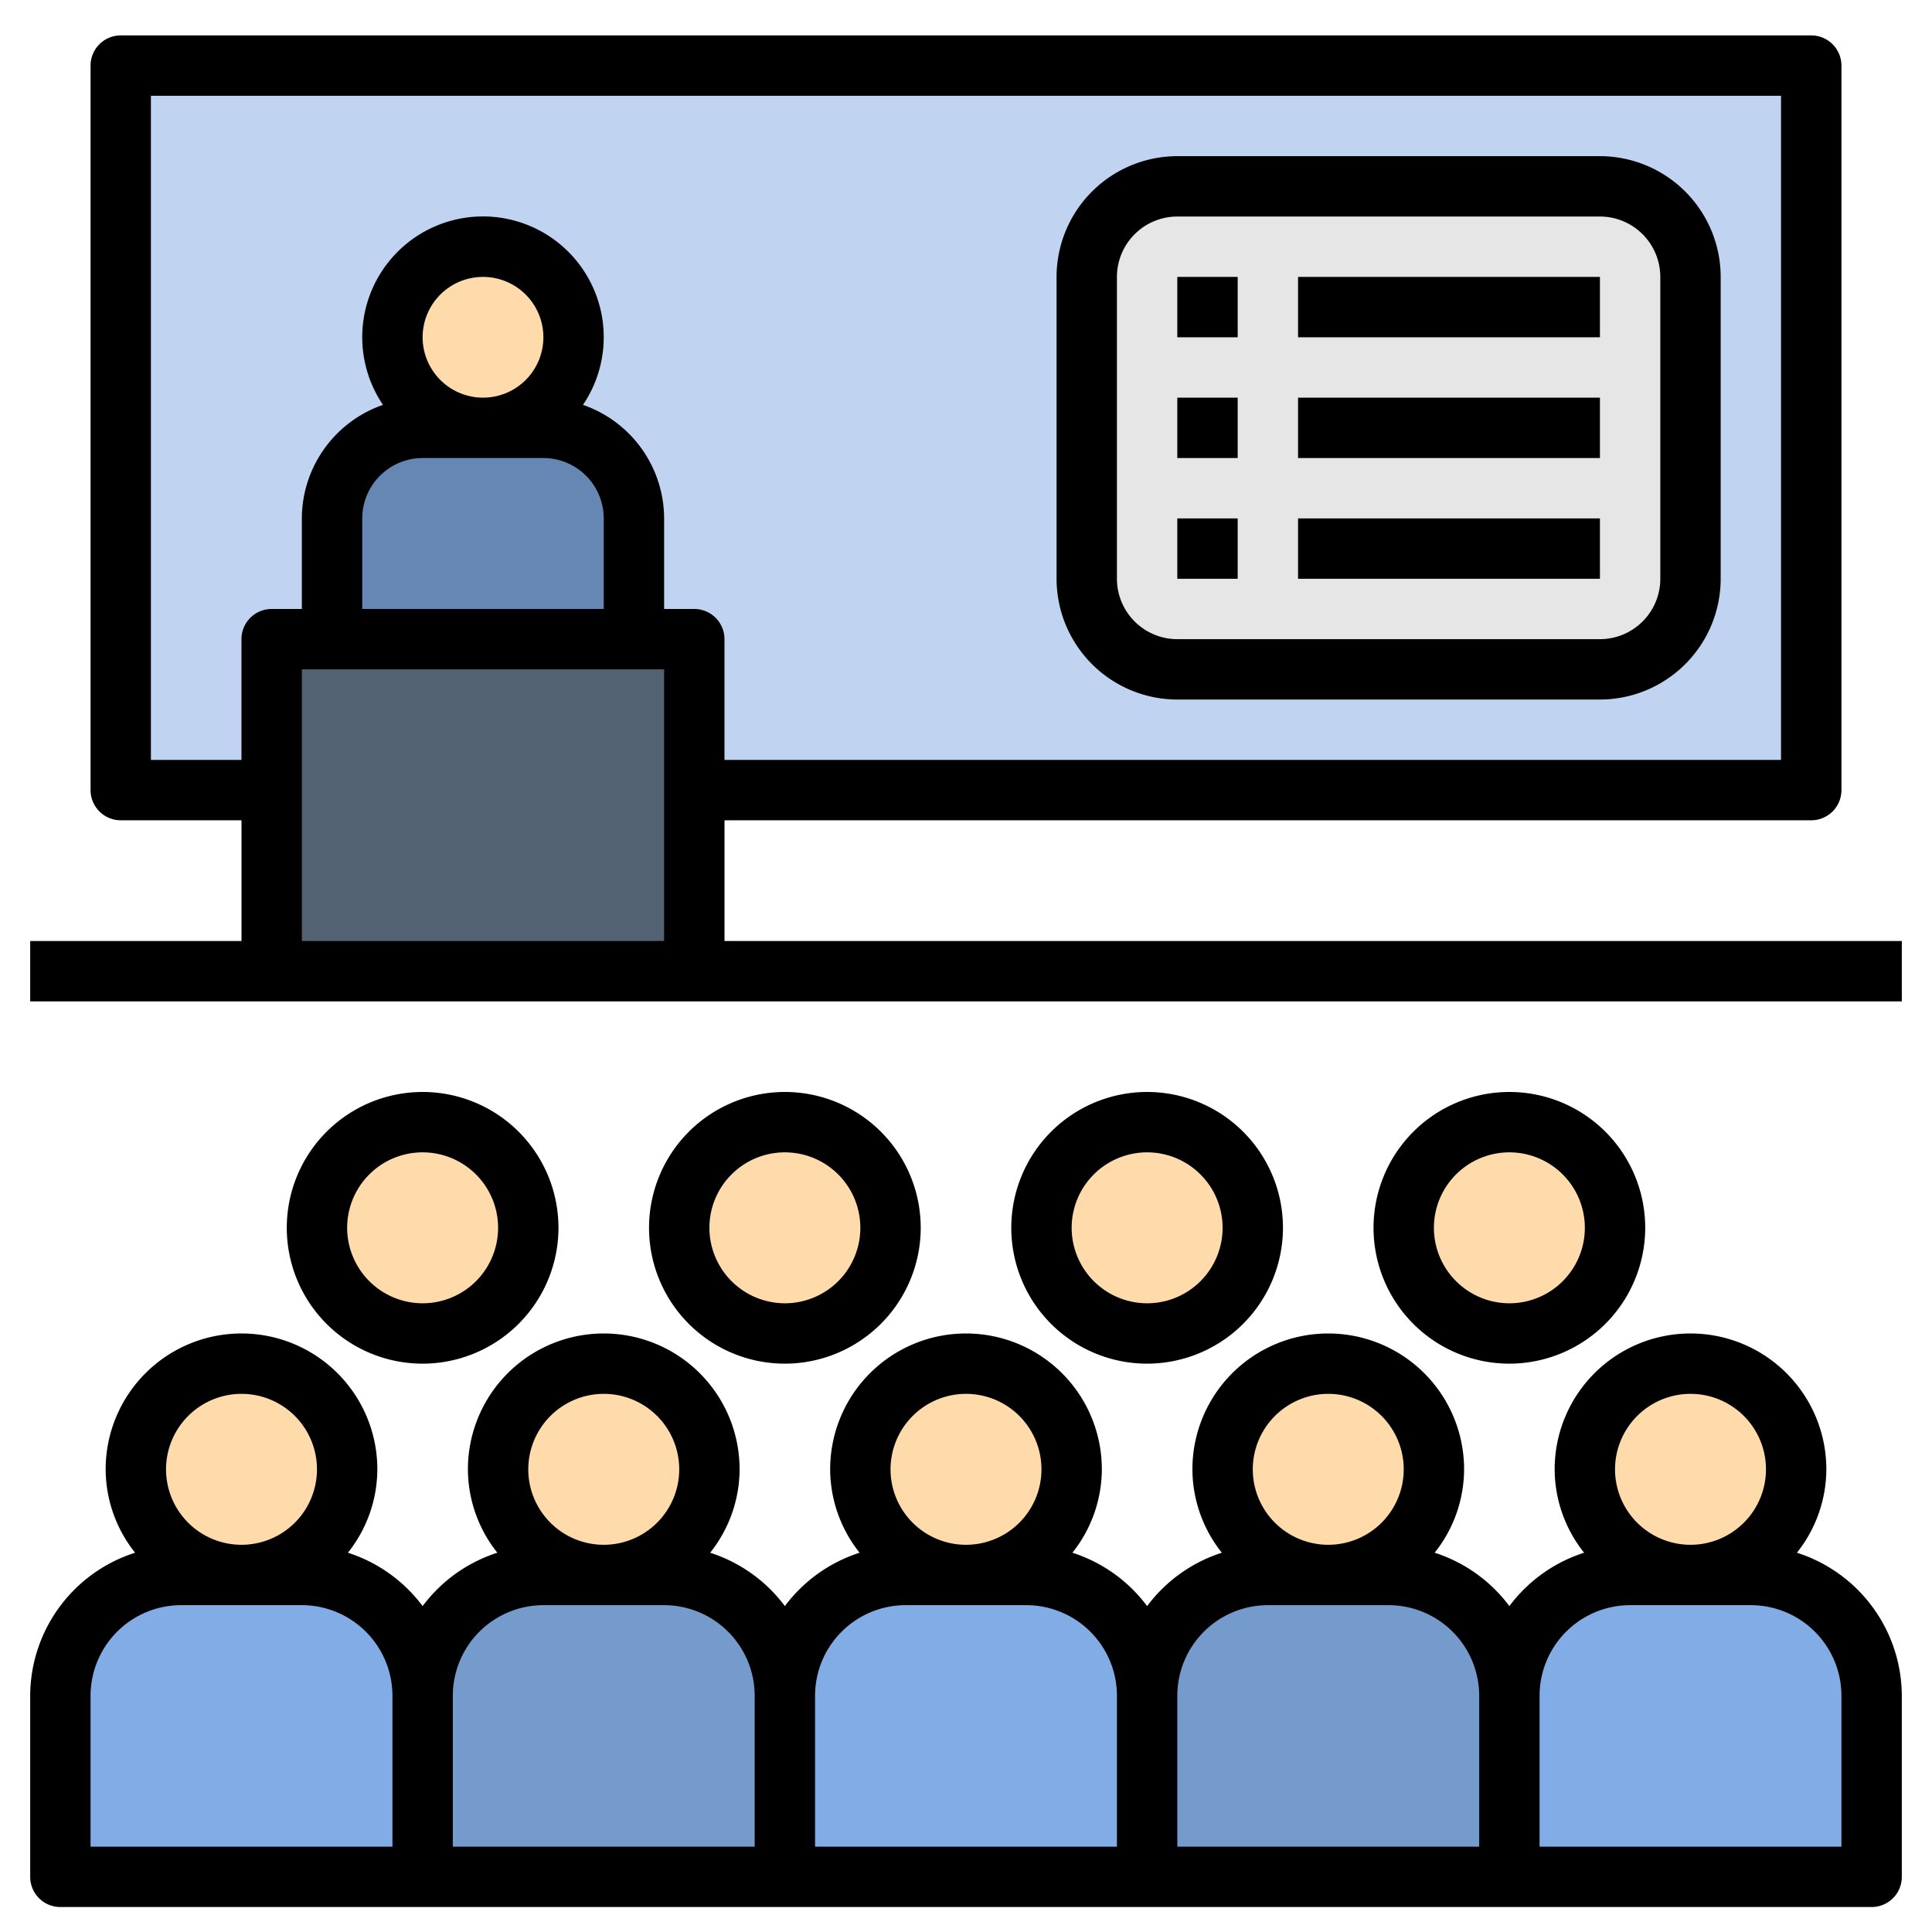<svg id="Layer_1" height="512" viewBox="0 0 64 64" width="512" xmlns="http://www.w3.org/2000/svg" data-name="Layer 1"><path d="m4 2h56v24h-56z" fill="#c0d4f2"/><rect fill="#e6e6e6" height="16" rx="3" width="20" x="36" y="6"/><path d="m9 21h14v11h-14z" fill="#526273"/><circle cx="16" cy="11" fill="#ffdbac" r="3"/><path d="m18 14h-4a3 3 0 0 0 -3 3v4h10v-4a3 3 0 0 0 -3-3z" fill="#6687b3"/><g fill="#ffdbac"><circle cx="8" cy="48.5" r="3.5"/><circle cx="20" cy="48.5" r="3.5"/><circle cx="32" cy="48.5" r="3.5"/><circle cx="44" cy="48.5" r="3.5"/><circle cx="14" cy="40.5" r="3.5"/><circle cx="26" cy="40.5" r="3.5"/><circle cx="38" cy="40.5" r="3.5"/><circle cx="50" cy="40.5" r="3.5"/><circle cx="56" cy="48.5" r="3.5"/></g><path d="m42 52h4a4 4 0 0 1 4 4v6a0 0 0 0 1 0 0h-12a0 0 0 0 1 0 0v-6a4 4 0 0 1 4-4z" fill="#759acc"/><path d="m54 52h4a4 4 0 0 1 4 4v6a0 0 0 0 1 0 0h-12a0 0 0 0 1 0 0v-6a4 4 0 0 1 4-4z" fill="#82ace6"/><path d="m18 52h4a4 4 0 0 1 4 4v6a0 0 0 0 1 0 0h-12a0 0 0 0 1 0 0v-6a4 4 0 0 1 4-4z" fill="#759acc"/><path d="m30 52h4a4 4 0 0 1 4 4v6a0 0 0 0 1 0 0h-12a0 0 0 0 1 0 0v-6a4 4 0 0 1 4-4z" fill="#82ace6"/><path d="m6 52h4a4 4 0 0 1 4 4v6a0 0 0 0 1 0 0h-12a0 0 0 0 1 0 0v-6a4 4 0 0 1 4-4z" fill="#82ace6"/><path d="m18.5 40.673a4.5 4.5 0 1 0 -4.5 4.5 4.505 4.505 0 0 0 4.5-4.5zm-7 0a2.5 2.5 0 1 1 2.5 2.5 2.503 2.503 0 0 1 -2.5-2.5z"/><path d="m30.5 40.673a4.5 4.5 0 1 0 -4.5 4.5 4.505 4.505 0 0 0 4.5-4.5zm-7 0a2.5 2.5 0 1 1 2.5 2.5 2.503 2.503 0 0 1 -2.5-2.5z"/><path d="m42.5 40.673a4.5 4.5 0 1 0 -4.5 4.5 4.505 4.505 0 0 0 4.5-4.5zm-7 0a2.5 2.5 0 1 1 2.5 2.5 2.503 2.503 0 0 1 -2.5-2.5z"/><path d="m54.5 40.673a4.5 4.5 0 1 0 -4.5 4.5 4.505 4.505 0 0 0 4.5-4.5zm-7 0a2.5 2.5 0 1 1 2.5 2.5 2.503 2.503 0 0 1 -2.5-2.5z"/><path d="m59.525 51.436a4.455 4.455 0 0 0 .975-2.763 4.5 4.5 0 0 0 -9 0 4.455 4.455 0 0 0 .975 2.763 4.992 4.992 0 0 0 -2.475 1.768 4.992 4.992 0 0 0 -2.475-1.768 4.455 4.455 0 0 0 .975-2.763 4.5 4.5 0 0 0 -9 0 4.455 4.455 0 0 0 .975 2.763 4.992 4.992 0 0 0 -2.475 1.768 4.992 4.992 0 0 0 -2.475-1.768 4.455 4.455 0 0 0 .975-2.763 4.5 4.5 0 0 0 -9 0 4.455 4.455 0 0 0 .975 2.763 4.992 4.992 0 0 0 -2.475 1.768 4.992 4.992 0 0 0 -2.475-1.768 4.455 4.455 0 0 0 .975-2.763 4.5 4.5 0 0 0 -9 0 4.455 4.455 0 0 0 .975 2.763 4.992 4.992 0 0 0 -2.475 1.768 4.992 4.992 0 0 0 -2.475-1.768 4.455 4.455 0 0 0 .975-2.763 4.5 4.5 0 0 0 -9 0 4.455 4.455 0 0 0 .975 2.763 4.99 4.99 0 0 0 -3.475 4.737v6a1 1 0 0 0 1 1h60a1 1 0 0 0 1-1v-6a4.99 4.99 0 0 0 -3.475-4.737zm-51.525-5.263a2.5 2.5 0 1 1 -2.5 2.5 2.503 2.503 0 0 1 2.5-2.5zm5 15h-10v-5a3.003 3.003 0 0 1 3-3h4a3.003 3.003 0 0 1 3 3zm7-15a2.5 2.5 0 1 1 -2.5 2.5 2.503 2.503 0 0 1 2.5-2.5zm5 15h-10v-5a3.003 3.003 0 0 1 3-3h4a3.003 3.003 0 0 1 3 3zm7-15a2.5 2.5 0 1 1 -2.5 2.5 2.503 2.503 0 0 1 2.5-2.5zm5 15h-10v-5a3.003 3.003 0 0 1 3-3h4a3.003 3.003 0 0 1 3 3zm7-15a2.5 2.5 0 1 1 -2.5 2.5 2.503 2.503 0 0 1 2.5-2.5zm5 15h-10v-5a3.003 3.003 0 0 1 3-3h4a3.003 3.003 0 0 1 3 3zm7-15a2.5 2.5 0 1 1 -2.5 2.5 2.503 2.503 0 0 1 2.5-2.5zm5 15h-10v-5a3.003 3.003 0 0 1 3-3h4a3.003 3.003 0 0 1 3 3z"/><path d="m39 23.173h14a4.005 4.005 0 0 0 4-4v-10a4.005 4.005 0 0 0 -4-4h-14a4.005 4.005 0 0 0 -4 4v10a4.005 4.005 0 0 0 4 4zm-2-14a2.002 2.002 0 0 1 2-2h14a2.002 2.002 0 0 1 2 2v10a2.002 2.002 0 0 1 -2 2h-14a2.002 2.002 0 0 1 -2-2z"/><path d="m39 9.173h2v2h-2z"/><path d="m43 9.173h10v2h-10z"/><path d="m39 13.173h2v2h-2z"/><path d="m43 13.173h10v2h-10z"/><path d="m39 17.173h2v2h-2z"/><path d="m43 17.173h10v2h-10z"/><path d="m24 27.173h36a1 1 0 0 0 1-1v-24a1 1 0 0 0 -1-1h-56a1 1 0 0 0 -1 1v24a1 1 0 0 0 1 1h4v4h-7v2h62v-2h-39zm-2 4h-12v-9h12zm-4-16a2.002 2.002 0 0 1 2 2v3h-8v-3a2.002 2.002 0 0 1 2-2zm-4-4a2 2 0 1 1 2 2 2.002 2.002 0 0 1 -2-2zm9 9h-1v-3a3.993 3.993 0 0 0 -2.688-3.761 4 4 0 1 0 -6.625 0 3.993 3.993 0 0 0 -2.688 3.761v3h-1a1 1 0 0 0 -1 1v4h-3v-22h54v22h-35v-4a1 1 0 0 0 -1-1z"/></svg>